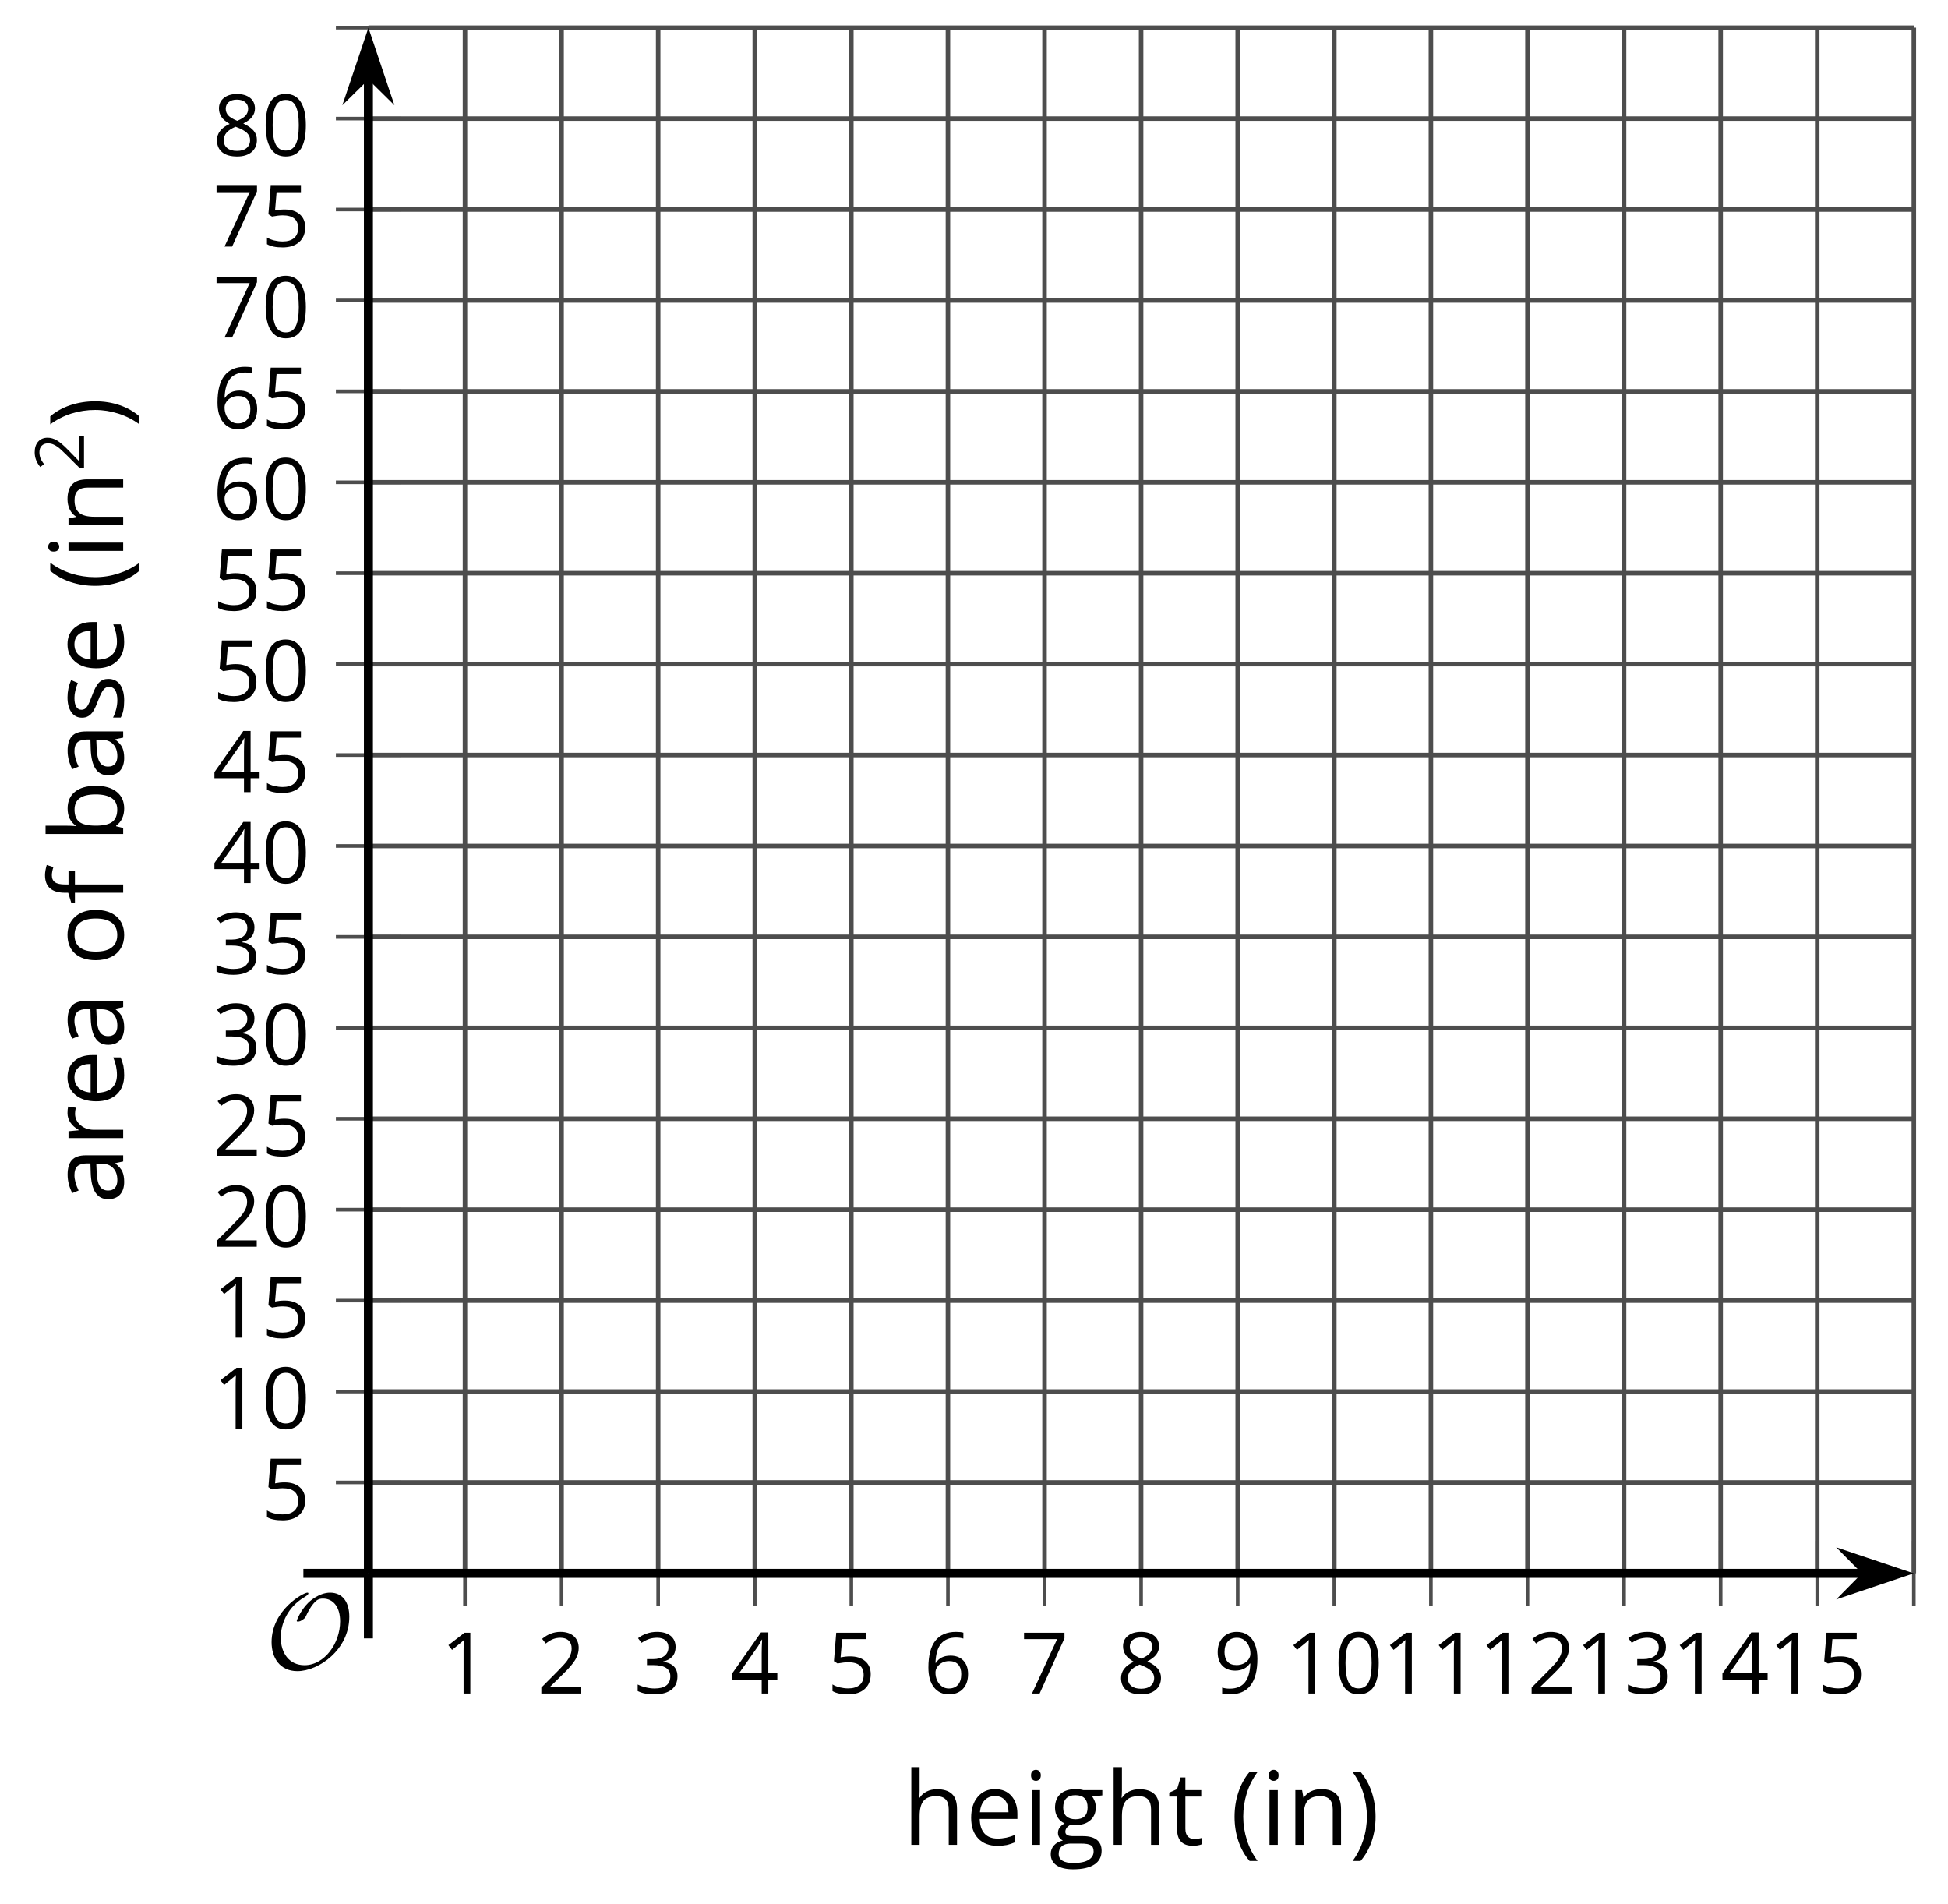<?xml version='1.0' encoding='UTF-8'?>
<!-- This file was generated by dvisvgm 2.1.3 -->
<svg height='210.814pt' version='1.1' viewBox='-72 -72 215.757 210.814' width='215.757pt' xmlns='http://www.w3.org/2000/svg' xmlns:xlink='http://www.w3.org/1999/xlink'>
<defs>
<path d='M9.289 -5.762C9.289 -7.281 8.62 -8.428 7.161 -8.428C5.918 -8.428 4.866 -7.424 4.782 -7.352C3.826 -6.408 3.467 -5.332 3.467 -5.308C3.467 -5.236 3.527 -5.224 3.587 -5.224C3.814 -5.224 4.005 -5.344 4.184 -5.475C4.399 -5.631 4.411 -5.667 4.543 -5.942C4.651 -6.181 4.926 -6.767 5.368 -7.269C5.655 -7.592 5.894 -7.771 6.372 -7.771C7.532 -7.771 8.273 -6.814 8.273 -5.248C8.273 -2.809 6.539 -0.395 4.328 -0.395C2.63 -0.395 1.698 -1.745 1.698 -3.455C1.698 -5.081 2.534 -6.874 4.28 -7.902C4.399 -7.974 4.758 -8.189 4.758 -8.345C4.758 -8.428 4.663 -8.428 4.639 -8.428C4.22 -8.428 0.681 -6.528 0.681 -2.941C0.681 -1.267 1.554 0.263 3.539 0.263C5.87 0.263 9.289 -2.08 9.289 -5.762Z' id='g0-79'/>
<use id='g7-16' transform='scale(1.25)' xlink:href='#g5-16'/>
<use id='g7-17' transform='scale(1.25)' xlink:href='#g5-17'/>
<use id='g7-18' transform='scale(1.25)' xlink:href='#g5-18'/>
<use id='g7-19' transform='scale(1.25)' xlink:href='#g5-19'/>
<use id='g7-20' transform='scale(1.25)' xlink:href='#g5-20'/>
<use id='g7-21' transform='scale(1.25)' xlink:href='#g5-21'/>
<use id='g7-22' transform='scale(1.25)' xlink:href='#g5-22'/>
<use id='g7-23' transform='scale(1.25)' xlink:href='#g5-23'/>
<use id='g7-24' transform='scale(1.25)' xlink:href='#g5-24'/>
<use id='g7-25' transform='scale(1.25)' xlink:href='#g5-25'/>
<use id='g12-8' transform='scale(1.5)' xlink:href='#g5-8'/>
<use id='g12-9' transform='scale(1.5)' xlink:href='#g5-9'/>
<use id='g12-65' transform='scale(1.5)' xlink:href='#g5-65'/>
<use id='g12-66' transform='scale(1.5)' xlink:href='#g5-66'/>
<use id='g12-69' transform='scale(1.5)' xlink:href='#g5-69'/>
<use id='g12-70' transform='scale(1.5)' xlink:href='#g5-70'/>
<use id='g12-71' transform='scale(1.5)' xlink:href='#g5-71'/>
<use id='g12-72' transform='scale(1.5)' xlink:href='#g5-72'/>
<use id='g12-73' transform='scale(1.5)' xlink:href='#g5-73'/>
<use id='g12-78' transform='scale(1.5)' xlink:href='#g5-78'/>
<use id='g12-79' transform='scale(1.5)' xlink:href='#g5-79'/>
<use id='g12-82' transform='scale(1.5)' xlink:href='#g5-82'/>
<use id='g12-83' transform='scale(1.5)' xlink:href='#g5-83'/>
<use id='g12-84' transform='scale(1.5)' xlink:href='#g5-84'/>
<path d='M0.302 -2.066C0.302 -1.425 0.398 -0.825 0.586 -0.269S1.05 0.777 1.411 1.193H2C1.657 0.729 1.396 0.217 1.215 -0.346S0.943 -1.484 0.943 -2.074C0.943 -2.674 1.031 -3.256 1.208 -3.823C1.389 -4.39 1.654 -4.91 2.007 -5.385H1.411C1.053 -4.958 0.777 -4.46 0.589 -3.893C0.398 -3.326 0.302 -2.718 0.302 -2.066Z' id='g5-8'/>
<path d='M1.93 -2.066C1.93 -2.711 1.834 -3.319 1.646 -3.89C1.459 -4.457 1.182 -4.954 0.821 -5.385H0.225C0.578 -4.91 0.843 -4.39 1.024 -3.823C1.201 -3.256 1.289 -2.674 1.289 -2.074C1.289 -1.484 1.197 -0.906 1.017 -0.346C0.836 0.217 0.575 0.733 0.232 1.193H0.821C1.179 0.781 1.455 0.295 1.643 -0.262C1.834 -0.818 1.93 -1.422 1.93 -2.066Z' id='g5-9'/>
<path d='M3.937 -2.7C3.937 -3.599 3.786 -4.284 3.484 -4.759C3.179 -5.234 2.737 -5.47 2.151 -5.47C1.551 -5.47 1.105 -5.241 0.814 -4.788S0.376 -3.639 0.376 -2.7C0.376 -1.79 0.527 -1.101 0.829 -0.634C1.131 -0.162 1.573 0.074 2.151 0.074C2.755 0.074 3.204 -0.155 3.499 -0.615C3.79 -1.076 3.937 -1.768 3.937 -2.7ZM0.994 -2.7C0.994 -3.484 1.087 -4.052 1.271 -4.405C1.455 -4.762 1.75 -4.939 2.151 -4.939C2.56 -4.939 2.855 -4.759 3.035 -4.398C3.219 -4.041 3.311 -3.473 3.311 -2.7S3.219 -1.359 3.035 -0.994C2.855 -0.634 2.56 -0.453 2.151 -0.453C1.75 -0.453 1.455 -0.634 1.271 -0.987C1.087 -1.348 0.994 -1.915 0.994 -2.7Z' id='g5-16'/>
<path d='M2.634 0V-5.385H2.118L0.692 -4.284L1.017 -3.864C1.536 -4.287 1.831 -4.527 1.893 -4.582S2.015 -4.692 2.066 -4.744C2.048 -4.46 2.037 -4.158 2.037 -3.838V0H2.634Z' id='g5-17'/>
<path d='M3.908 0V-0.567H1.138V-0.597L2.317 -1.75C2.843 -2.262 3.201 -2.681 3.392 -3.017S3.68 -3.687 3.68 -4.029C3.68 -4.468 3.536 -4.814 3.249 -5.076C2.961 -5.333 2.564 -5.462 2.059 -5.462C1.473 -5.462 0.936 -5.256 0.438 -4.843L0.762 -4.427C1.009 -4.622 1.23 -4.755 1.429 -4.829C1.632 -4.902 1.842 -4.939 2.066 -4.939C2.376 -4.939 2.619 -4.855 2.792 -4.685C2.965 -4.519 3.053 -4.291 3.053 -4.004C3.053 -3.801 3.02 -3.61 2.95 -3.433S2.777 -3.076 2.641 -2.888S2.217 -2.39 1.786 -1.952L0.368 -0.527V0H3.908Z' id='g5-18'/>
<path d='M3.705 -4.118C3.705 -4.534 3.562 -4.862 3.271 -5.105C2.98 -5.341 2.575 -5.462 2.052 -5.462C1.731 -5.462 1.429 -5.414 1.142 -5.311C0.851 -5.215 0.597 -5.076 0.376 -4.902L0.685 -4.49C0.954 -4.663 1.19 -4.781 1.4 -4.843S1.831 -4.939 2.066 -4.939C2.376 -4.939 2.622 -4.866 2.799 -4.715C2.983 -4.564 3.072 -4.357 3.072 -4.096C3.072 -3.768 2.95 -3.51 2.704 -3.322C2.457 -3.138 2.125 -3.046 1.705 -3.046H1.168V-2.519H1.698C2.726 -2.519 3.238 -2.192 3.238 -1.54C3.238 -0.81 2.773 -0.446 1.842 -0.446C1.606 -0.446 1.355 -0.475 1.09 -0.538C0.829 -0.597 0.578 -0.685 0.346 -0.799V-0.217C0.571 -0.11 0.799 -0.033 1.039 0.007C1.274 0.052 1.536 0.074 1.82 0.074C2.475 0.074 2.98 -0.066 3.337 -0.339C3.694 -0.615 3.871 -1.013 3.871 -1.525C3.871 -1.882 3.768 -2.173 3.558 -2.394S3.028 -2.751 2.597 -2.807V-2.836C2.95 -2.91 3.223 -3.057 3.418 -3.274C3.61 -3.492 3.705 -3.775 3.705 -4.118Z' id='g5-19'/>
<path d='M4.162 -1.238V-1.794H3.363V-5.414H2.715L0.158 -1.772V-1.238H2.777V0H3.363V-1.238H4.162ZM2.777 -1.794H0.77L2.453 -4.188C2.556 -4.343 2.667 -4.538 2.785 -4.773H2.814C2.788 -4.332 2.777 -3.934 2.777 -3.584V-1.794Z' id='g5-20'/>
<path d='M2.052 -3.289C1.772 -3.289 1.492 -3.26 1.208 -3.204L1.344 -4.821H3.499V-5.385H0.821L0.619 -2.866L0.936 -2.663C1.326 -2.733 1.639 -2.77 1.871 -2.77C2.792 -2.77 3.252 -2.394 3.252 -1.643C3.252 -1.256 3.131 -0.961 2.895 -0.759C2.652 -0.556 2.317 -0.453 1.886 -0.453C1.639 -0.453 1.385 -0.486 1.131 -0.545C0.877 -0.611 0.663 -0.696 0.49 -0.807V-0.217C0.81 -0.022 1.271 0.074 1.878 0.074C2.501 0.074 2.991 -0.085 3.344 -0.401C3.702 -0.718 3.878 -1.157 3.878 -1.713C3.878 -2.203 3.716 -2.586 3.389 -2.866C3.064 -3.149 2.619 -3.289 2.052 -3.289Z' id='g5-21'/>
<path d='M0.431 -2.302C0.431 -1.554 0.593 -0.972 0.921 -0.552C1.249 -0.136 1.691 0.074 2.247 0.074C2.766 0.074 3.182 -0.088 3.484 -0.405C3.794 -0.729 3.945 -1.168 3.945 -1.727C3.945 -2.228 3.805 -2.626 3.529 -2.917C3.249 -3.208 2.866 -3.355 2.383 -3.355C1.797 -3.355 1.37 -3.145 1.101 -2.722H1.057C1.087 -3.492 1.252 -4.059 1.558 -4.42C1.864 -4.777 2.302 -4.958 2.88 -4.958C3.123 -4.958 3.341 -4.928 3.529 -4.866V-5.392C3.37 -5.44 3.149 -5.462 2.873 -5.462C2.066 -5.462 1.459 -5.201 1.046 -4.678C0.637 -4.151 0.431 -3.359 0.431 -2.302ZM2.239 -0.446C2.007 -0.446 1.801 -0.508 1.621 -0.637C1.444 -0.766 1.304 -0.939 1.204 -1.157S1.057 -1.61 1.057 -1.864C1.057 -2.037 1.112 -2.203 1.223 -2.361C1.33 -2.519 1.477 -2.645 1.661 -2.737S2.048 -2.873 2.269 -2.873C2.626 -2.873 2.891 -2.77 3.072 -2.567S3.341 -2.085 3.341 -1.727C3.341 -1.311 3.245 -0.994 3.05 -0.773C2.858 -0.556 2.589 -0.446 2.239 -0.446Z' id='g5-22'/>
<path d='M1.05 0H1.727L3.93 -4.895V-5.385H0.346V-4.821H3.282L1.05 0Z' id='g5-23'/>
<path d='M2.151 -5.462C1.669 -5.462 1.282 -5.348 0.994 -5.112C0.704 -4.884 0.56 -4.571 0.56 -4.18C0.56 -3.904 0.634 -3.657 0.781 -3.433C0.928 -3.212 1.171 -3.006 1.51 -2.814C0.759 -2.471 0.383 -1.989 0.383 -1.374C0.383 -0.913 0.538 -0.556 0.847 -0.302C1.157 -0.052 1.599 0.074 2.173 0.074C2.715 0.074 3.142 -0.059 3.455 -0.324C3.768 -0.593 3.923 -0.95 3.923 -1.396C3.923 -1.698 3.831 -1.963 3.646 -2.195C3.462 -2.424 3.153 -2.641 2.715 -2.851C3.076 -3.031 3.337 -3.23 3.503 -3.448S3.75 -3.908 3.75 -4.173C3.75 -4.575 3.606 -4.891 3.319 -5.12S2.641 -5.462 2.151 -5.462ZM0.987 -1.359C0.987 -1.624 1.068 -1.853 1.234 -2.041C1.4 -2.232 1.665 -2.405 2.029 -2.564C2.505 -2.39 2.84 -2.21 3.031 -2.026C3.223 -1.838 3.319 -1.628 3.319 -1.389C3.319 -1.09 3.215 -0.855 3.013 -0.681S2.523 -0.424 2.158 -0.424C1.786 -0.424 1.499 -0.505 1.296 -0.67C1.09 -0.836 0.987 -1.064 0.987 -1.359ZM2.144 -4.965C2.457 -4.965 2.7 -4.891 2.88 -4.744C3.057 -4.6 3.145 -4.401 3.145 -4.155C3.145 -3.93 3.072 -3.731 2.925 -3.562C2.781 -3.392 2.53 -3.234 2.18 -3.087C1.79 -3.249 1.521 -3.411 1.378 -3.573S1.16 -3.93 1.16 -4.155C1.16 -4.401 1.249 -4.597 1.422 -4.744S1.838 -4.965 2.144 -4.965Z' id='g5-24'/>
<path d='M3.908 -3.087C3.908 -3.576 3.834 -4 3.687 -4.361C3.54 -4.718 3.33 -4.994 3.057 -5.179C2.781 -5.37 2.46 -5.462 2.096 -5.462C1.584 -5.462 1.175 -5.3 0.862 -4.976C0.545 -4.652 0.39 -4.21 0.39 -3.65C0.39 -3.138 0.53 -2.74 0.81 -2.457S1.47 -2.029 1.945 -2.029C2.225 -2.029 2.475 -2.085 2.7 -2.188C2.925 -2.298 3.101 -2.453 3.238 -2.656H3.282C3.256 -1.901 3.09 -1.344 2.792 -0.98C2.49 -0.611 2.044 -0.431 1.455 -0.431C1.204 -0.431 0.98 -0.464 0.785 -0.527V0C0.95 0.048 1.179 0.074 1.462 0.074C3.094 0.074 3.908 -0.98 3.908 -3.087ZM2.096 -4.939C2.328 -4.939 2.534 -4.877 2.718 -4.751C2.895 -4.626 3.039 -4.453 3.138 -4.236S3.289 -3.779 3.289 -3.521C3.289 -3.348 3.234 -3.186 3.127 -3.028S2.873 -2.748 2.681 -2.656C2.497 -2.564 2.291 -2.519 2.066 -2.519C1.705 -2.519 1.436 -2.622 1.26 -2.821C1.083 -3.028 0.994 -3.304 0.994 -3.657C0.994 -4.059 1.09 -4.376 1.282 -4.6S1.746 -4.939 2.096 -4.939Z' id='g5-25'/>
<path d='M3.131 0H3.584V-2.755C3.584 -3.227 3.47 -3.569 3.234 -3.783C3.006 -3.996 2.648 -4.103 2.166 -4.103C1.926 -4.103 1.691 -4.074 1.451 -4.011C1.215 -3.948 0.998 -3.864 0.799 -3.757L0.987 -3.289C1.411 -3.495 1.794 -3.599 2.129 -3.599C2.427 -3.599 2.645 -3.521 2.785 -3.374C2.917 -3.219 2.987 -2.987 2.987 -2.67V-2.42L2.302 -2.398C0.998 -2.357 0.346 -1.93 0.346 -1.116C0.346 -0.737 0.46 -0.442 0.685 -0.236C0.913 -0.029 1.227 0.074 1.628 0.074C1.926 0.074 2.177 0.029 2.379 -0.059C2.578 -0.151 2.777 -0.32 2.98 -0.575H3.009L3.131 0ZM1.75 -0.431C1.51 -0.431 1.322 -0.49 1.186 -0.604C1.053 -0.718 0.987 -0.888 0.987 -1.109C0.987 -1.392 1.094 -1.599 1.311 -1.731C1.525 -1.867 1.875 -1.941 2.361 -1.959L2.972 -1.985V-1.621C2.972 -1.245 2.866 -0.954 2.645 -0.744C2.431 -0.534 2.129 -0.431 1.75 -0.431Z' id='g5-65'/>
<path d='M2.527 -4.103C1.967 -4.103 1.543 -3.901 1.26 -3.499H1.23C1.249 -3.746 1.26 -4.026 1.26 -4.339V-5.731H0.648V0H1.087L1.215 -0.519H1.26C1.407 -0.317 1.591 -0.169 1.805 -0.074C2.026 0.026 2.265 0.074 2.527 0.074C3.053 0.074 3.462 -0.11 3.757 -0.479C4.055 -0.843 4.203 -1.359 4.203 -2.022S4.055 -3.197 3.764 -3.558C3.47 -3.923 3.057 -4.103 2.527 -4.103ZM2.438 -3.591C2.825 -3.591 3.109 -3.462 3.293 -3.204S3.569 -2.556 3.569 -2.029C3.569 -1.518 3.477 -1.123 3.293 -0.847C3.109 -0.575 2.829 -0.438 2.453 -0.438C2.037 -0.438 1.731 -0.56 1.543 -0.803C1.355 -1.05 1.26 -1.455 1.26 -2.022S1.352 -2.991 1.536 -3.234C1.72 -3.47 2.022 -3.591 2.438 -3.591Z' id='g5-66'/>
<path d='M2.354 0.074C2.626 0.074 2.858 0.052 3.05 0.015C3.245 -0.029 3.448 -0.096 3.665 -0.188V-0.733C3.241 -0.552 2.81 -0.46 2.376 -0.46C1.963 -0.46 1.643 -0.582 1.414 -0.829C1.19 -1.076 1.068 -1.433 1.057 -1.908H3.838V-2.295C3.838 -2.84 3.691 -3.278 3.396 -3.61C3.101 -3.945 2.7 -4.111 2.195 -4.111C1.654 -4.111 1.227 -3.919 0.906 -3.536C0.582 -3.153 0.424 -2.637 0.424 -1.985C0.424 -1.341 0.597 -0.836 0.943 -0.471C1.285 -0.107 1.757 0.074 2.354 0.074ZM2.188 -3.599C2.508 -3.599 2.751 -3.495 2.925 -3.293C3.098 -3.087 3.182 -2.792 3.182 -2.405H1.072C1.105 -2.777 1.219 -3.072 1.414 -3.282C1.606 -3.492 1.864 -3.599 2.188 -3.599Z' id='g5-69'/>
<path d='M2.468 -3.562V-4.037H1.44V-4.298C1.44 -4.637 1.495 -4.884 1.606 -5.039C1.716 -5.19 1.886 -5.267 2.118 -5.267C2.284 -5.267 2.486 -5.23 2.722 -5.153L2.88 -5.643C2.593 -5.727 2.343 -5.772 2.129 -5.772C1.263 -5.772 0.829 -5.274 0.829 -4.284V-4.059L0.107 -3.838V-3.562H0.829V0H1.44V-3.562H2.468Z' id='g5-70'/>
<path d='M3.952 -4.037H2.556C2.387 -4.085 2.195 -4.111 1.985 -4.111C1.499 -4.111 1.123 -3.993 0.858 -3.75C0.593 -3.514 0.46 -3.171 0.46 -2.729C0.46 -2.464 0.527 -2.228 0.656 -2.022C0.788 -1.816 0.958 -1.669 1.168 -1.584C0.998 -1.481 0.873 -1.374 0.796 -1.263S0.678 -1.024 0.678 -0.877C0.678 -0.748 0.715 -0.634 0.781 -0.534C0.855 -0.435 0.939 -0.365 1.042 -0.317C0.759 -0.254 0.538 -0.133 0.379 0.048S0.144 0.438 0.144 0.685C0.144 1.042 0.287 1.322 0.575 1.518C0.858 1.713 1.267 1.812 1.794 1.812C2.483 1.812 3.006 1.694 3.363 1.459C3.72 1.227 3.901 0.884 3.901 0.438C3.901 0.088 3.783 -0.18 3.551 -0.365C3.315 -0.549 2.98 -0.641 2.541 -0.641H1.827C1.606 -0.641 1.451 -0.667 1.359 -0.722C1.267 -0.773 1.223 -0.855 1.223 -0.965C1.223 -1.175 1.352 -1.348 1.613 -1.484C1.72 -1.466 1.831 -1.455 1.952 -1.455C2.424 -1.455 2.796 -1.573 3.064 -1.808S3.47 -2.361 3.47 -2.755C3.47 -2.928 3.444 -3.087 3.389 -3.227C3.333 -3.363 3.274 -3.477 3.204 -3.562L3.952 -3.65V-4.037ZM0.733 0.678C0.733 0.431 0.81 0.239 0.965 0.107S1.337 -0.092 1.613 -0.092H2.346C2.718 -0.092 2.972 -0.052 3.109 0.037C3.245 0.118 3.311 0.273 3.311 0.49C3.311 0.751 3.19 0.961 2.939 1.112C2.696 1.267 2.313 1.344 1.801 1.344C1.459 1.344 1.193 1.289 1.009 1.175S0.733 0.895 0.733 0.678ZM1.064 -2.744C1.064 -3.05 1.142 -3.278 1.296 -3.433S1.672 -3.665 1.959 -3.665C2.564 -3.665 2.866 -3.363 2.866 -2.755C2.866 -2.177 2.567 -1.886 1.971 -1.886C1.687 -1.886 1.462 -1.959 1.304 -2.103S1.064 -2.46 1.064 -2.744Z' id='g5-71'/>
<path d='M3.411 0H4.022V-2.634C4.022 -3.145 3.897 -3.518 3.654 -3.75C3.403 -3.985 3.035 -4.103 2.541 -4.103C2.258 -4.103 2.004 -4.048 1.783 -3.934C1.558 -3.823 1.389 -3.672 1.267 -3.477H1.23C1.249 -3.613 1.26 -3.786 1.26 -3.996V-5.731H0.648V0H1.26V-2.111C1.26 -2.637 1.355 -3.013 1.554 -3.245C1.746 -3.477 2.059 -3.591 2.483 -3.591C2.803 -3.591 3.035 -3.51 3.186 -3.348S3.411 -2.939 3.411 -2.611V0Z' id='g5-72'/>
<path d='M1.26 0V-4.037H0.648V0H1.26ZM0.597 -5.131C0.597 -4.994 0.63 -4.891 0.7 -4.825C0.77 -4.755 0.855 -4.722 0.958 -4.722C1.057 -4.722 1.142 -4.755 1.212 -4.825C1.282 -4.891 1.319 -4.994 1.319 -5.131S1.282 -5.37 1.212 -5.436S1.057 -5.536 0.958 -5.536C0.855 -5.536 0.77 -5.503 0.7 -5.436C0.63 -5.374 0.597 -5.271 0.597 -5.131Z' id='g5-73'/>
<path d='M3.411 0H4.022V-2.634C4.022 -3.149 3.901 -3.525 3.654 -3.757C3.407 -3.993 3.042 -4.111 2.556 -4.111C2.28 -4.111 2.026 -4.055 1.801 -3.948C1.576 -3.838 1.4 -3.683 1.274 -3.484H1.245L1.145 -4.037H0.648V0H1.26V-2.118C1.26 -2.645 1.359 -3.02 1.554 -3.249S2.059 -3.591 2.483 -3.591C2.803 -3.591 3.035 -3.51 3.186 -3.348S3.411 -2.939 3.411 -2.611V0Z' id='g5-78'/>
<path d='M4.133 -2.022C4.133 -2.663 3.967 -3.171 3.632 -3.547C3.3 -3.923 2.851 -4.111 2.287 -4.111C1.702 -4.111 1.245 -3.926 0.917 -3.558C0.589 -3.193 0.424 -2.681 0.424 -2.022C0.424 -1.599 0.501 -1.227 0.652 -0.91S1.02 -0.35 1.3 -0.18S1.901 0.074 2.262 0.074C2.847 0.074 3.304 -0.11 3.635 -0.479C3.967 -0.851 4.133 -1.363 4.133 -2.022ZM1.057 -2.022C1.057 -2.541 1.16 -2.936 1.363 -3.197S1.867 -3.591 2.269 -3.591C2.674 -3.591 2.98 -3.459 3.19 -3.19C3.396 -2.925 3.499 -2.534 3.499 -2.022C3.499 -1.503 3.396 -1.112 3.19 -0.84C2.98 -0.575 2.678 -0.438 2.276 -0.438S1.573 -0.575 1.366 -0.843S1.057 -1.506 1.057 -2.022Z' id='g5-79'/>
<path d='M2.49 -4.111C2.236 -4.111 2.004 -4.041 1.794 -3.897S1.403 -3.551 1.252 -3.289H1.223L1.153 -4.037H0.648V0H1.26V-2.166C1.26 -2.56 1.378 -2.891 1.606 -3.157C1.842 -3.422 2.118 -3.554 2.446 -3.554C2.575 -3.554 2.722 -3.536 2.888 -3.499L2.972 -4.066C2.829 -4.096 2.67 -4.111 2.49 -4.111Z' id='g5-82'/>
<path d='M3.252 -1.101C3.252 -1.37 3.168 -1.591 2.998 -1.768C2.832 -1.945 2.508 -2.122 2.029 -2.295C1.68 -2.424 1.444 -2.523 1.322 -2.593S1.112 -2.733 1.053 -2.81C1.002 -2.888 0.972 -2.98 0.972 -3.087C0.972 -3.245 1.046 -3.37 1.193 -3.462S1.558 -3.599 1.849 -3.599C2.177 -3.599 2.545 -3.514 2.95 -3.348L3.168 -3.845C2.751 -4.022 2.328 -4.111 1.893 -4.111C1.425 -4.111 1.061 -4.015 0.792 -3.823C0.523 -3.635 0.39 -3.374 0.39 -3.046C0.39 -2.862 0.427 -2.704 0.508 -2.571C0.582 -2.438 0.7 -2.32 0.862 -2.217C1.017 -2.111 1.285 -1.989 1.661 -1.849C2.055 -1.698 2.32 -1.565 2.46 -1.451C2.593 -1.341 2.663 -1.208 2.663 -1.05C2.663 -0.84 2.578 -0.685 2.405 -0.582C2.232 -0.483 1.989 -0.431 1.669 -0.431C1.462 -0.431 1.249 -0.46 1.024 -0.516C0.803 -0.571 0.597 -0.648 0.401 -0.748V-0.18C0.7 -0.011 1.12 0.074 1.654 0.074C2.158 0.074 2.552 -0.029 2.832 -0.232S3.252 -0.726 3.252 -1.101Z' id='g5-83'/>
<path d='M1.952 -0.431C1.75 -0.431 1.591 -0.497 1.477 -0.626S1.304 -0.943 1.304 -1.186V-3.562H2.475V-4.037H1.304V-4.972H0.95L0.692 -4.111L0.114 -3.856V-3.562H0.692V-1.16C0.692 -0.339 1.083 0.074 1.864 0.074C1.967 0.074 2.085 0.063 2.21 0.044C2.343 0.022 2.438 -0.004 2.505 -0.037V-0.505C2.446 -0.486 2.365 -0.471 2.265 -0.457C2.166 -0.438 2.059 -0.431 1.952 -0.431Z' id='g5-84'/>
</defs>
<g id='page1'>
<path d='M-20.5 102.223V-68.937M-9.801 102.223V-68.937M0.898 102.223V-68.937M11.598 102.223V-68.937M22.293 102.223V-68.937M32.992 102.223V-68.937M43.691 102.223V-68.937M54.387 102.223V-68.937M65.086 102.223V-68.937M75.786 102.223V-68.937M86.485 102.223V-68.937M97.18 102.223V-68.937M107.879 102.223V-68.937M118.579 102.223V-68.937M129.274 102.223V-68.937M139.973 102.223V-68.937' fill='none' stroke='#4d4d4d' stroke-linejoin='bevel' stroke-miterlimit='10.037' stroke-width='0.5'/>
<path d='M-31.195 92.157H139.973M-31.195 82.09H139.973M-31.195 72.02H139.973M-31.195 61.953H139.973M-31.195 51.883H139.973M-31.195 41.817H139.973M-31.195 31.747H139.973M-31.195 21.68H139.973M-31.195 11.61H139.973M-31.195 1.543H139.973M-31.195 -8.527H139.973M-31.195 -18.593H139.973M-31.195 -28.664H139.973M-31.195 -38.73H139.973M-31.195 -48.8H139.973M-31.195 -58.867H139.973M-31.195 -68.937H139.973' fill='none' stroke='#4d4d4d' stroke-linejoin='bevel' stroke-miterlimit='10.037' stroke-width='0.5'/>
<path d='M-20.5 105.825V98.625M-9.801 105.825V98.625M0.898 105.825V98.625M11.598 105.825V98.625M22.293 105.825V98.625M32.992 105.825V98.625M43.691 105.825V98.625M54.387 105.825V98.625M65.086 105.825V98.625M75.786 105.825V98.625M86.485 105.825V98.625M97.18 105.825V98.625M107.879 105.825V98.625M118.579 105.825V98.625M129.274 105.825V98.625M139.973 105.825V98.625' fill='none' stroke='#4d4d4d' stroke-linejoin='bevel' stroke-miterlimit='10.037' stroke-width='0.4'/>
<path d='M-34.797 92.157H-27.594M-34.797 82.09H-27.594M-34.797 72.02H-27.594M-34.797 61.953H-27.594M-34.797 51.883H-27.594M-34.797 41.817H-27.594M-34.797 31.747H-27.594M-34.797 21.68H-27.594M-34.797 11.61H-27.594M-34.797 1.543H-27.594M-34.797 -8.527H-27.594M-34.797 -18.593H-27.594M-34.797 -28.664H-27.594M-34.797 -38.73H-27.594M-34.797 -48.8H-27.594M-34.797 -58.867H-27.594M-34.797 -68.937H-27.594' fill='none' stroke='#4d4d4d' stroke-linejoin='bevel' stroke-miterlimit='10.037' stroke-width='0.4'/>
<path d='M-31.195 102.223H134.68' fill='none' stroke='#000000' stroke-linejoin='bevel' stroke-miterlimit='10.037' stroke-width='1'/>
<path d='M138.398 102.223L133.207 100.481L134.93 102.223L133.207 103.969Z'/>
<path d='M138.398 102.223L133.207 100.481L134.93 102.223L133.207 103.969Z' fill='none' stroke='#000000' stroke-miterlimit='10.037' stroke-width='1'/>
<path d='M-31.195 102.223V-63.64' fill='none' stroke='#000000' stroke-linejoin='bevel' stroke-miterlimit='10.037' stroke-width='1'/>
<path d='M-31.195 -67.359L-32.941 -62.172L-31.195 -63.891L-29.453 -62.172Z'/>
<path d='M-31.195 -67.359L-32.941 -62.172L-31.195 -63.891L-29.453 -62.172Z' fill='none' stroke='#000000' stroke-miterlimit='10.037' stroke-width='1'/>
<g transform='matrix(1 0 0 1 -32.809 49.895)'>
<use x='9.608' xlink:href='#g7-17' y='65.635'/>
</g>
<g transform='matrix(1 0 0 1 -22.111 49.895)'>
<use x='9.608' xlink:href='#g7-18' y='65.635'/>
</g>
<g transform='matrix(1 0 0 1 -11.412 49.895)'>
<use x='9.608' xlink:href='#g7-19' y='65.635'/>
</g>
<g transform='matrix(1 0 0 1 -0.714 49.895)'>
<use x='9.608' xlink:href='#g7-20' y='65.635'/>
</g>
<g transform='matrix(1 0 0 1 9.984 49.895)'>
<use x='9.608' xlink:href='#g7-21' y='65.635'/>
</g>
<g transform='matrix(1 0 0 1 20.682 49.895)'>
<use x='9.608' xlink:href='#g7-22' y='65.635'/>
</g>
<g transform='matrix(1 0 0 1 31.38 49.895)'>
<use x='9.608' xlink:href='#g7-23' y='65.635'/>
</g>
<g transform='matrix(1 0 0 1 42.078 49.895)'>
<use x='9.608' xlink:href='#g7-24' y='65.635'/>
</g>
<g transform='matrix(1 0 0 1 52.776 49.895)'>
<use x='9.608' xlink:href='#g7-25' y='65.635'/>
</g>
<g transform='matrix(1 0 0 1 60.772 49.895)'>
<use x='9.608' xlink:href='#g7-17' y='65.635'/>
<use x='15.012' xlink:href='#g7-16' y='65.635'/>
</g>
<g transform='matrix(1 0 0 1 71.47 49.895)'>
<use x='9.608' xlink:href='#g7-17' y='65.635'/>
<use x='15.012' xlink:href='#g7-17' y='65.635'/>
</g>
<g transform='matrix(1 0 0 1 82.168 49.895)'>
<use x='9.608' xlink:href='#g7-17' y='65.635'/>
<use x='15.012' xlink:href='#g7-18' y='65.635'/>
</g>
<g transform='matrix(1 0 0 1 92.866 49.895)'>
<use x='9.608' xlink:href='#g7-17' y='65.635'/>
<use x='15.012' xlink:href='#g7-19' y='65.635'/>
</g>
<g transform='matrix(1 0 0 1 103.565 49.895)'>
<use x='9.608' xlink:href='#g7-17' y='65.635'/>
<use x='15.012' xlink:href='#g7-20' y='65.635'/>
</g>
<g transform='matrix(1 0 0 1 114.263 49.895)'>
<use x='9.608' xlink:href='#g7-17' y='65.635'/>
<use x='15.012' xlink:href='#g7-21' y='65.635'/>
</g>
<g transform='matrix(1 0 0 1 -52.653 30.627)'>
<use x='9.608' xlink:href='#g7-21' y='65.635'/>
</g>
<g transform='matrix(1 0 0 1 -58.057 20.559)'>
<use x='9.608' xlink:href='#g7-17' y='65.635'/>
<use x='15.012' xlink:href='#g7-16' y='65.635'/>
</g>
<g transform='matrix(1 0 0 1 -58.057 10.491)'>
<use x='9.608' xlink:href='#g7-17' y='65.635'/>
<use x='15.012' xlink:href='#g7-21' y='65.635'/>
</g>
<g transform='matrix(1 0 0 1 -58.057 0.423)'>
<use x='9.608' xlink:href='#g7-18' y='65.635'/>
<use x='15.012' xlink:href='#g7-16' y='65.635'/>
</g>
<g transform='matrix(1 0 0 1 -58.057 -9.646)'>
<use x='9.608' xlink:href='#g7-18' y='65.635'/>
<use x='15.012' xlink:href='#g7-21' y='65.635'/>
</g>
<g transform='matrix(1 0 0 1 -58.057 -19.714)'>
<use x='9.608' xlink:href='#g7-19' y='65.635'/>
<use x='15.012' xlink:href='#g7-16' y='65.635'/>
</g>
<g transform='matrix(1 0 0 1 -58.057 -29.782)'>
<use x='9.608' xlink:href='#g7-19' y='65.635'/>
<use x='15.012' xlink:href='#g7-21' y='65.635'/>
</g>
<g transform='matrix(1 0 0 1 -58.057 -39.85)'>
<use x='9.608' xlink:href='#g7-20' y='65.635'/>
<use x='15.012' xlink:href='#g7-16' y='65.635'/>
</g>
<g transform='matrix(1 0 0 1 -58.057 -49.919)'>
<use x='9.608' xlink:href='#g7-20' y='65.635'/>
<use x='15.012' xlink:href='#g7-21' y='65.635'/>
</g>
<g transform='matrix(1 0 0 1 -58.057 -59.987)'>
<use x='9.608' xlink:href='#g7-21' y='65.635'/>
<use x='15.012' xlink:href='#g7-16' y='65.635'/>
</g>
<g transform='matrix(1 0 0 1 -58.057 -70.055)'>
<use x='9.608' xlink:href='#g7-21' y='65.635'/>
<use x='15.012' xlink:href='#g7-21' y='65.635'/>
</g>
<g transform='matrix(1 0 0 1 -58.057 -80.124)'>
<use x='9.608' xlink:href='#g7-22' y='65.635'/>
<use x='15.012' xlink:href='#g7-16' y='65.635'/>
</g>
<g transform='matrix(1 0 0 1 -58.057 -90.192)'>
<use x='9.608' xlink:href='#g7-22' y='65.635'/>
<use x='15.012' xlink:href='#g7-21' y='65.635'/>
</g>
<g transform='matrix(1 0 0 1 -58.057 -100.26)'>
<use x='9.608' xlink:href='#g7-23' y='65.635'/>
<use x='15.012' xlink:href='#g7-16' y='65.635'/>
</g>
<g transform='matrix(1 0 0 1 -58.057 -110.328)'>
<use x='9.608' xlink:href='#g7-23' y='65.635'/>
<use x='15.012' xlink:href='#g7-21' y='65.635'/>
</g>
<g transform='matrix(1 0 0 1 -58.057 -120.397)'>
<use x='9.608' xlink:href='#g7-24' y='65.635'/>
<use x='15.012' xlink:href='#g7-16' y='65.635'/>
</g>
<g transform='matrix(1 0 0 1 -52.209 47.154)'>
<use x='9.608' xlink:href='#g0-79' y='65.635'/>
</g>
<path d='M-31.195 109.426V102.223' fill='none' stroke='#000000' stroke-linejoin='bevel' stroke-miterlimit='10.037' stroke-width='1'/>
<path d='M-38.398 102.223H-31.195' fill='none' stroke='#000000' stroke-linejoin='bevel' stroke-miterlimit='10.037' stroke-width='1'/>
<g transform='matrix(1 0 0 1 18.357 66.647)'>
<use x='9.608' xlink:href='#g12-72' y='65.635'/>
<use x='16.57' xlink:href='#g12-69' y='65.635'/>
<use x='22.942' xlink:href='#g12-73' y='65.635'/>
<use x='25.804' xlink:href='#g12-71' y='65.635'/>
<use x='32.016' xlink:href='#g12-72' y='65.635'/>
<use x='38.978' xlink:href='#g12-84' y='65.635'/>
<use x='45.929' xlink:href='#g12-8' y='65.635'/>
<use x='49.279' xlink:href='#g12-73' y='65.635'/>
<use x='52.142' xlink:href='#g12-78' y='65.635'/>
<use x='59.104' xlink:href='#g12-9' y='65.635'/>
</g>
<g transform='matrix(0 -1 1 0 -123.992 70.919)'>
<use x='9.608' xlink:href='#g12-65' y='65.635'/>
<use x='15.923' xlink:href='#g12-82' y='65.635'/>
<use x='20.329' xlink:href='#g12-69' y='65.635'/>
<use x='26.701' xlink:href='#g12-65' y='65.635'/>
<use x='35.957' xlink:href='#g12-79' y='65.635'/>
<use x='42.817' xlink:href='#g12-70' y='65.635'/>
<use x='49.597' xlink:href='#g12-66' y='65.635'/>
<use x='56.548' xlink:href='#g12-65' y='65.635'/>
<use x='62.863' xlink:href='#g12-83' y='65.635'/>
<use x='68.28' xlink:href='#g12-69' y='65.635'/>
<use x='77.593' xlink:href='#g12-8' y='65.635'/>
<use x='80.944' xlink:href='#g12-73' y='65.635'/>
<use x='83.806' xlink:href='#g12-78' y='65.635'/>
<use x='90.768' xlink:href='#g5-18' y='61.296'/>
<use x='95.589' xlink:href='#g12-9' y='65.635'/>
</g>
</g>
</svg>